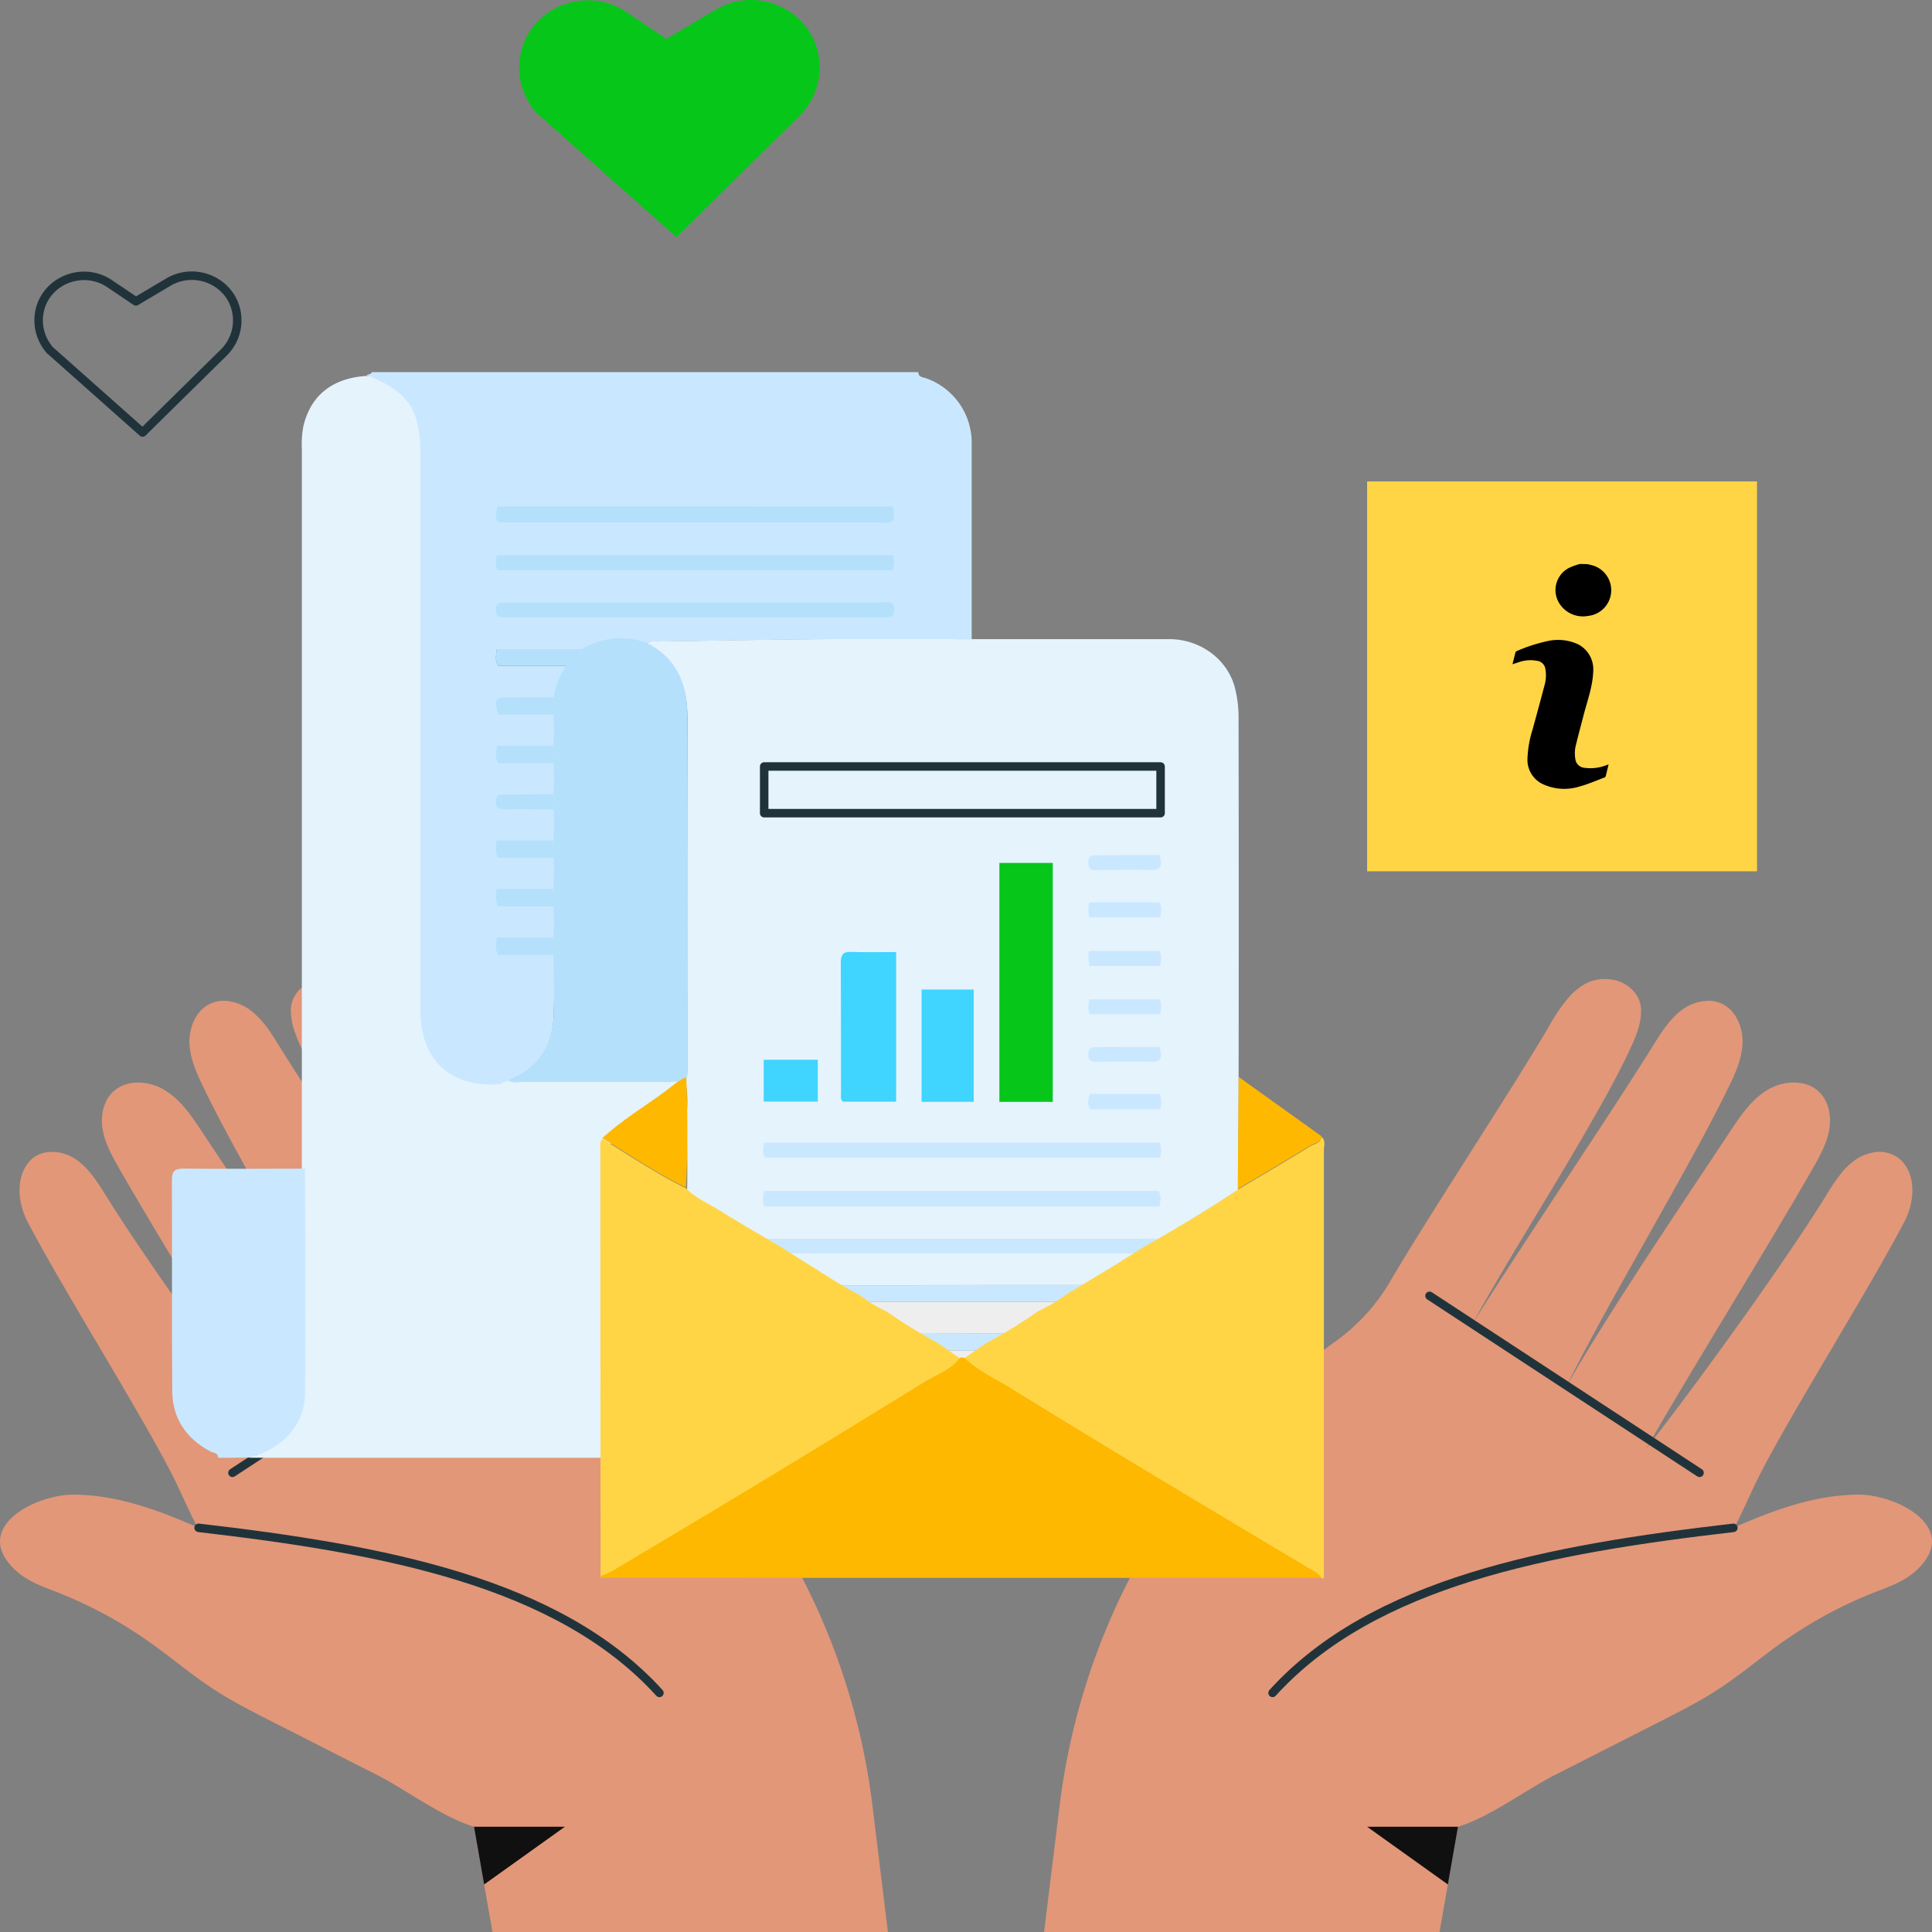 <svg id="design" xmlns="http://www.w3.org/2000/svg" viewBox="0 0 500 500"><rect x="0" y="0" width="500" height="500" fill="#808080" stroke="none"/><defs><style>.cls-1{fill:none;stroke:#21333a;stroke-linecap:round;stroke-linejoin:round;stroke-width:2.2px;}.cls-2{fill:#06c719;}.cls-3{fill:#e29779;}.cls-4{fill:#111010;}.cls-5{fill:#e5f3fd;}.cls-6{fill:#c9e8ff;}.cls-7{fill:#b4e0fc;}.cls-8{fill:#feb800;}.cls-9{fill:#eee;}.cls-10{fill:#3fd5fe;}.cls-11{fill:#ffd545;}</style></defs><path class="cls-1" d="M35.17,78l-6.78-4.57c-7.22-4.87-17.28-.55-18.31,8.11a11.72,11.72,0,0,0,2.82,9.07l24,21.32L58,91.15A11.66,11.66,0,0,0,61.24,81c-1.33-8.09-10.59-12.15-17.65-8Z"/><path class="cls-2" d="M172.44,10.07,162.19,3.16c-10.93-7.37-26.14-.83-27.7,12.26a17.71,17.71,0,0,0,4.27,13.71l36.31,32.25L207,29.9a17.62,17.62,0,0,0,4.88-15.32c-2-12.24-16-18.38-26.69-12.06Z"/><path class="cls-3" d="M492.87,316.15c-8.82,16.91-28,47.39-36.82,64.31-2.68,5.14-4.7,10.14-7.17,14.81a42.91,42.91,0,0,1-9,12.11q-31,28.47-61.23,57.82l-1.33,7.56h0l-2.62,14.94L372.55,500H270.21l4-32.54a175.21,175.21,0,0,1,9.89-40.35c.38-1,.79-2.07,1.2-3.1a172.07,172.07,0,0,1,37.6-57.61c.94-.94,1.89-1.88,2.85-2.81a168.83,168.83,0,0,1,17.77-14.9l2-1.47a50.21,50.21,0,0,0,14.3-15.67c4.43-7.56,10.8-17.65,17.42-28.09,5-7.9,10.19-16,14.78-23.34,3.38-5.4,6.45-10.4,8.92-14.61a44.06,44.06,0,0,1,5.17-7.53,16.26,16.26,0,0,1,4.38-3.48,10.59,10.59,0,0,1,6.85-.94,9.14,9.14,0,0,1,6.49,4.42,7.49,7.49,0,0,1,.88,3.65c0,3.79-1.65,7.35-3.27,10.78-1.17,2.49-2.56,5.2-4.1,8.09l-1.52,2.8c-3.43,6.25-7.48,13.16-11.65,20.16-8.47,14.18-17.48,28.75-23,39,6.54-10.49,16.05-24.9,25.35-39,4.58-7,9.11-13.84,13.2-20.16,3.08-4.75,5.9-9.17,8.33-13.06,1.95-3.14,4-6.35,6.9-8.62a11.84,11.84,0,0,1,7.7-2.61,8.12,8.12,0,0,1,2.69.63c3.9,1.66,5.83,6.29,5.62,10.52s-2.1,8.17-4,12c-3,6.14-6.93,13.48-11.27,21.32-10.38,18.77-23,40.42-30.24,55.19-.06.1-.1.2-.15.3l.16-.29c8.27-14.65,23.66-37.84,35.21-55.2,2.66-4,5.11-7.68,7.23-10.88,2.65-4,5.47-8.12,9.6-10.58s10-2.73,13.37.66c2.54,2.53,3.16,6.5,2.48,10s-2.5,6.7-4.27,9.82c-.18.32-.37.64-.56,1-11,19.11-30.07,49.91-41.34,69.44l-1.15,2c.46-.59.94-1.2,1.42-1.83,13.18-17,34.45-46.43,45.19-63.78a51.06,51.06,0,0,1,4-5.84,17.16,17.16,0,0,1,3.95-3.61,11.49,11.49,0,0,1,3.65-1.5,8.28,8.28,0,0,1,7.83,1.95C496,304.38,495.48,311.15,492.87,316.15Z"/><path class="cls-3" d="M430.14,445.27c4.68-2.39,9.38-4.77,13.8-7.61,6.32-4,12-9,18.18-13.25a111,111,0,0,1,22.78-12.22c3.83-1.5,7.85-2.86,10.89-5.63,12.15-11.06-4.87-19.83-14.92-19.75-19.21.16-36.31,11.33-54.24,18.25-17.69,6.83-37.2,9.83-52.77,20.66-5.64,3.91-10.72,8.95-13.41,15.27-4.11,9.69.62,35.14,14.71,32.32,8.7-1.74,19.19-9.85,27.18-13.91Z"/><path class="cls-1" d="M448.6,395.4c-47.94,5.55-93.18,14-119.26,42.72"/><line class="cls-1" x1="439.84" y1="381.16" x2="369.96" y2="335.36"/><polygon class="cls-4" points="377.33 472.76 353.81 472.76 374.71 487.7 377.33 472.76"/><path class="cls-3" d="M229.79,500H127.46l-2.17-12.3-2.62-14.94h0l-1.33-7.56q-30.2-29.34-61.23-57.82a42.91,42.91,0,0,1-9-12.11c-2.47-4.67-4.49-9.67-7.17-14.81-8.82-16.92-28-47.4-36.82-64.31-2.61-5-3.13-11.77.75-15.85,2.87-3,8-2.69,11.48-.45s5.76,5.92,8,9.45c10.74,17.35,32,46.75,45.19,63.78.48.63,1,1.24,1.42,1.83l-1.15-2c-11.46-19.86-31-51.38-41.9-70.4-1.78-3.12-3.58-6.3-4.27-9.82s-.06-7.49,2.48-10l.25-.24c3.44-3.13,9.09-2.81,13.12-.42l.66.42c3.78,2.48,6.44,6.37,8.94,10.16,11.32,17.11,32.27,48.06,42.44,66.08l.16.29-.14-.3c-10.22-20.85-31.18-55.39-41.39-76.23,0-.09-.09-.18-.13-.28-1.86-3.81-3.75-7.75-4-12a13.18,13.18,0,0,1,.23-3.13c.63-3.19,2.45-6.14,5.39-7.39a8.43,8.43,0,0,1,4.27-.59,12.54,12.54,0,0,1,6.13,2.57A23.07,23.07,0,0,1,69.87,267c.72,1.05,1.4,2.14,2.08,3.21,2.27,3.65,4.89,7.77,7.75,12.18,12.46,19.26,29.22,44.15,39.12,60.06-8.38-15.59-24.77-41-35.13-60.06-2-3.61-3.71-7-5.14-10A50.72,50.72,0,0,1,76.27,267a17.47,17.47,0,0,1-1-5.4,7.58,7.58,0,0,1,3-6.12,10.76,10.76,0,0,1,11.25-1c4.35,2.3,7.06,6.76,9.55,11s5.79,9.61,9.32,15.26c10.61,16.93,24.11,37.67,31.81,50.78a50.06,50.06,0,0,0,14.29,15.67c.68.49,1.36,1,2,1.47q4.92,3.58,9.54,7.48,1.44,1.21,2.85,2.46A171.72,171.72,0,0,1,214.73,424c.41,1,.81,2.06,1.2,3.1a174.68,174.68,0,0,1,9.88,40.35Z"/><path class="cls-3" d="M69.86,445.27c-4.68-2.39-9.38-4.77-13.8-7.61-6.32-4-12-9-18.18-13.25A111,111,0,0,0,15.1,412.19c-3.83-1.5-7.85-2.86-10.89-5.63-12.15-11.06,4.87-19.83,14.92-19.75,19.21.16,36.31,11.33,54.24,18.25,17.69,6.83,37.2,9.83,52.77,20.66,5.64,3.91,10.72,8.95,13.41,15.27,4.11,9.69-.62,35.14-14.71,32.32-8.7-1.74-19.19-9.85-27.18-13.91Z"/><path class="cls-1" d="M51.4,395.4c47.94,5.55,93.18,14,119.26,42.72"/><line class="cls-1" x1="60.16" y1="381.16" x2="130.04" y2="335.36"/><polygon class="cls-4" points="122.67 472.76 146.19 472.76 125.29 487.7 122.67 472.76"/><path class="cls-5" d="M156.18,377.27H64.81c.24-.77,1-.59,1.5-.76,6.93-2.34,11.64-8,11.7-15.3.16-18.65,0-7.64,0-26.3,0-1.3.11-2.61.11-3.92q0-107.37,0-214.74a25.27,25.27,0,0,1,.4-6c2.13-8.85,8.83-13.35,19.39-13,10.41,4.08,13.44,8.57,13.44,19.88q0,69.22,0,138.47c0,12.46,7.55,19.4,20,18.38.91.61,1.94.37,2.93.37H176.7l.88.11a28.15,28.15,0,0,1,0,7.67c-2,.78-3.54,2.28-5.23,3.52-5.26,3.85-10.86,7.25-15.7,11.66a2.44,2.44,0,0,0-.48,2c0,35.67,0,41.68.06,77.35Z"/><path class="cls-6" d="M237.66,96.3c0,1.36,1.19,1.29,2,1.59A17.69,17.69,0,0,1,251.47,115c0,16.81,0,33.62,0,50.43-12.83,0-25.67-.08-38.5,0-14.38.11-28.75.39-43.12.61-.91,0-1.91-.25-2.59.69a19.52,19.52,0,0,0-16.15,1.3H128.54c-.15,1.56-.5,2.76.4,4.3h17.62c-1.37,2.6-3.07,85.42-3.28,90.73-.33,8-4,13.85-11.74,16.75a2.82,2.82,0,0,0-2,.76c-12.88,1.06-20.73-6.14-20.73-19.09q0-71.88,0-143.77c0-11.74-3.14-16.4-14-20.65.52-.17,1.15-.16,1.45-.76Z"/><path class="cls-6" d="M56.47,377.27c0-1.35-1.24-1.22-2-1.63-6.24-3.31-9.82-8.5-9.89-15.55-.16-18.21,0-36.43-.1-54.65,0-2.4.76-3,3.06-3,10.47.1,20.94,0,31.41,0,0,19.37.18,38.74,0,58.1-.07,7.55-5,13.47-12.15,15.89-.55.18-1.31,0-1.56.79Z"/><path class="cls-5" d="M320.33,318q-11.77,7.8-24.11,14.68c-4.6,0-9.2-.11-13.8-.11q-40.34,0-80.66.09c-5.16-3.06-10.38-6.05-15.46-9.23-3-1.86-6.28-3.21-8.77-5.8.42-9.52.47-19.05.07-28.57a28.68,28.68,0,0,0,0-8c.09-1.25.26-2.49.26-3.74,0-30.42-.05-60.85.06-91.28,0-8.54-2.67-15.31-10.63-19.33.68-.94,1.68-.68,2.59-.69,14.37-.22,28.74-.5,43.12-.61,12.83-.1,25.67,0,38.5,0,17,0,34.09,0,51.14,0,7.89,0,14.92,5.1,16.9,12.39a30.81,30.81,0,0,1,1,8q.09,51.6,0,103.2Q320.45,303.49,320.33,318Z"/><path class="cls-7" d="M167.26,166.32c8,4,10.66,10.8,10.63,19.34-.11,30.43,0,60.85-.06,91.28,0,1.24-.17,2.49-.26,3.73l-.91-.11c-1-1-2.18-.54-3.28-.55-12.86,0-25.72,0-38.58,0-1.09,0-2.32.45-3.26-.56,7.75-2.9,11.41-8.76,11.74-16.76.21-5.3,0-10.62-.09-15.94a13.21,13.21,0,0,0,0-4.48,43.51,43.51,0,0,0,0-8.07,13.08,13.08,0,0,0,0-4.5,43.4,43.4,0,0,0,0-8.06,13.27,13.27,0,0,0,0-4.49,42.56,42.56,0,0,0,0-8.06,9.21,9.21,0,0,0,0-3.91,42.56,42.56,0,0,0,0-8.06,13.27,13.27,0,0,0,0-4.49,42.56,42.56,0,0,0,0-8.06c0-1.49.1-3,.16-4.47.44-3,1.85-5.54,3.22-8.13l4.55-4.3A19.56,19.56,0,0,1,167.26,166.32Z"/><path class="cls-8" d="M177.53,307.36c-7.58-3.66-14.51-8.42-21.66-12.82,5-4.58,10.84-8.1,16.29-12.11,1.76-1.28,3.36-2.84,5.44-3.65C178,288.31,178,297.83,177.53,307.36Z"/><path class="cls-8" d="M320.33,307.72q.12-14.48.25-29L342,294.06c-.24,1.7-1.9,1.83-3,2.49C332.82,300.35,326.56,304,320.33,307.72Z"/><path class="cls-7" d="M231,131.09a5.5,5.5,0,0,1,.19,3.58c-1,1-2.18.56-3.28.56q-48,0-96.06,0c-3.77,0-3.79,0-3.16-4.15Z"/><path class="cls-7" d="M231.12,143.69a5.79,5.79,0,0,1-.15,3.88H128.86c-.85-1.16-.51-2.38-.29-3.88Z"/><path class="cls-7" d="M179.7,159.77H132.6c-.73,0-1.47,0-2.2,0-1.43.09-2.11-.46-2.07-2,0-1.36.63-1.88,1.92-1.82.52,0,1.05,0,1.57,0q48,0,96.08,0c1.33,0,3.39-.93,3.47,1.79s-1.93,1.85-3.32,2-2.51,0-3.77,0Z"/><path class="cls-7" d="M151.11,168q-2.27,2.16-4.55,4.3H128.94c-.9-1.54-.55-2.74-.4-4.3Z"/><path class="cls-7" d="M143.34,180.47c-.06,1.48-.11,3-.16,4.46H129c-1.23-4.1-1-4.43,2.81-4.44S139.49,180.47,143.34,180.47Z"/><path class="cls-7" d="M143.17,193a13.27,13.27,0,0,1,0,4.49H129c-.95-1.49-.69-2.7-.33-4.49Z"/><path class="cls-7" d="M143.19,217.51a13.27,13.27,0,0,1,0,4.49H128.87c-.75-1.51-.49-2.72-.39-4.49Z"/><path class="cls-7" d="M143.18,242.63a13.27,13.27,0,0,1,0,4.49H129c-.94-1.5-.69-2.71-.33-4.49Z"/><path class="cls-7" d="M143.18,230.07a13,13,0,0,1,0,4.49H128.87c-.75-1.5-.49-2.72-.4-4.49Z"/><path class="cls-7" d="M143.16,205.54a9.21,9.21,0,0,1,0,3.91c-4.18,0-8.35-.07-12.53,0-1.49,0-2.37-.32-2.31-2.08s1.08-1.75,2.31-1.75C134.81,205.59,139,205.56,143.16,205.54Z"/><path class="cls-9" d="M222.45,345.2c-4.56-2.23-8.73-5.1-13-7.75.89-.83,2-.5,3-.5q36.6,0,73.19,0c1,0,2.11-.33,3,.53l-12.65,7.63Z"/><path class="cls-6" d="M288.58,337.48c-.88-.86-2-.53-3-.53q-36.6,0-73.19,0c-1,0-2.11-.33-3,.5l-7.64-4.81q40.34,0,80.66-.09c4.6,0,9.2.07,13.8.11Z"/><path class="cls-9" d="M242.75,357.66a135.27,135.27,0,0,1-13.25-8.15h39a121.06,121.06,0,0,1-13.27,8.16Z"/><path class="cls-6" d="M268.51,349.52h-39a33.06,33.06,0,0,1-7.05-4.31l53.48-.09A42.7,42.7,0,0,1,268.51,349.52Z"/><path class="cls-6" d="M242.75,357.66l12.49,0-5.7,3.92H248.4Z"/><path class="cls-2" d="M258.64,223.32h13.81v61.84H258.64Z"/><path class="cls-10" d="M231.91,246.38V285.1H218.13c-.69-.6-.48-1.49-.48-2.3,0-11.18,0-22.37-.05-33.56,0-2.11.51-3,2.79-2.9C224.12,246.5,227.86,246.38,231.91,246.38Z"/><path class="cls-6" d="M300.11,295.73a5.15,5.15,0,0,1,0,3.9H198c-.81-1.17-.48-2.4-.28-3.9Z"/><path class="cls-6" d="M197.75,312.21a6.22,6.22,0,0,1,.08-4h102.1c.57,1.82.57,1.82.1,4Z"/><path class="cls-10" d="M252,256.09v29.06H238.51V256.09Z"/><path class="cls-6" d="M300.11,320.9a3.47,3.47,0,0,1,.12,3c-.93.77-2,.48-3,.48H200.78a6.75,6.75,0,0,1-2.75-.32c-.87-.4-.55-1.47-.51-2.29a1.13,1.13,0,0,1,1.2-1.17c.84,0,1.68,0,2.52,0q47.73,0,95.48,0C297.84,320.57,299,320.3,300.11,320.9Z"/><path class="cls-10" d="M197.65,285.09V274.26h14v10.83Z"/><path class="cls-6" d="M281.94,262.48a7.17,7.17,0,0,1,0-3.87H300c.81,1.14.48,2.37.28,3.87Z"/><path class="cls-6" d="M282,250a7.59,7.59,0,0,1-.12-3.91H300c.78,1.21.48,2.43.26,3.91Z"/><path class="cls-6" d="M300.17,283.11a7.39,7.39,0,0,1,.1,3.95H282.15c-.78-1.2-.6-2.47-.1-3.95Z"/><path class="cls-6" d="M281.94,237.39a7.1,7.1,0,0,1,0-3.88H300c.83,1.15.48,2.38.29,3.88Z"/><path class="cls-6" d="M300.09,221.29c.85,2.78.37,4-2.41,3.88-4.39-.16-8.78,0-13.18,0-1.29,0-2.81.39-2.86-1.82s1.26-2,2.69-2C289.54,221.3,294.75,221.29,300.09,221.29Z"/><path class="cls-6" d="M300.07,270.93c.87,2.73.45,4-2.36,3.87-4.6-.16-9.21-.06-13.81,0-1.28,0-2.25-.14-2.25-1.8,0-1.48.54-2.06,2-2C289.09,271,294.52,270.93,300.07,270.93Z"/><path class="cls-1" d="M300.36,198.37v12.08H197.77V198.37Z"/><path class="cls-11" d="M342,294.21c1.19,1,.61,2.33.62,3.5q0,55.38,0,110.77H342c-.87-1.41-2.38-2-3.7-2.76-12.87-7.72-25.78-15.37-38.63-23.12q-19-11.46-37.94-23.11c-4.11-2.55-8.61-4.56-12.16-8l5.7-3.92a122.62,122.62,0,0,0,13.27-8.16,43.34,43.34,0,0,0,7.42-4.41l12.65-7.64,7.64-4.81q12.33-6.88,24.11-14.69c6.23-3.71,12.49-7.37,18.66-11.17C340.05,296.05,341.71,295.91,342,294.21Z"/><path class="cls-8" d="M249.54,351.35c3.55,3.43,8,5.44,12.16,8,12.59,7.8,25.26,15.46,37.94,23.11,12.85,7.75,25.76,15.4,38.63,23.12,1.32.79,2.83,1.35,3.7,2.76H155.35c0-.21.05-.41.08-.62a21.33,21.33,0,0,0,2.86-1.21c7.06-4.25,14.16-8.45,21.24-12.68,20.08-12,40-24.18,59.94-36.41,3.06-1.87,6.62-3.07,8.93-6.07Z"/><path class="cls-11" d="M177.53,307.51c2.49,2.59,5.8,3.94,8.77,5.79,5.08,3.19,10.3,6.17,15.46,9.24l7.64,4.8c4.32,2.65,8.49,5.52,13,7.76a33.47,33.47,0,0,0,7.05,4.31,139.23,139.23,0,0,0,13.25,8.15l5.65,3.93c-2.31,3-5.87,4.2-8.93,6.07C219.55,369.79,199.61,382,179.53,394c-7.08,4.23-14.18,8.43-21.24,12.68a21.33,21.33,0,0,1-2.86,1.21l-.06-111.11a2.55,2.55,0,0,1,.5-2.06C163,299.09,170,303.85,177.53,307.51Z"/><rect class="cls-11" x="353.81" y="124.59" width="100.9" height="100.9"/><path d="M410.84,146l.92.22A6.69,6.69,0,0,1,411,159.4a7.24,7.24,0,0,1-7.23-2.92A6.46,6.46,0,0,1,406,147a17.43,17.43,0,0,1,2.89-1.05Z"/><path d="M416.3,197.84c-.25,1-.47,2-.73,3a.64.64,0,0,1-.34.38c-2.16.81-4.28,1.75-6.5,2.34a13.12,13.12,0,0,1-9.25-.54,6.92,6.92,0,0,1-4.17-6.72,27.9,27.9,0,0,1,1.29-7.4q1.62-5.84,3.16-11.69a9.37,9.37,0,0,0,.19-4.05,2.45,2.45,0,0,0-2.06-2.12,9.11,9.11,0,0,0-4.69.29l-1.77.58c.27-1.1.52-2.12.79-3.13a.52.52,0,0,1,.3-.28,42.7,42.7,0,0,1,8-2.59,12.4,12.4,0,0,1,7.87.82,7.31,7.31,0,0,1,3.94,7c-.15,4-1.54,7.64-2.51,11.41-.64,2.49-1.33,5-1.92,7.46a8.52,8.52,0,0,0-.21,3.76,2.6,2.6,0,0,0,2.5,2.36,11.22,11.22,0,0,0,5.56-.7l.42-.16Z"/></svg>